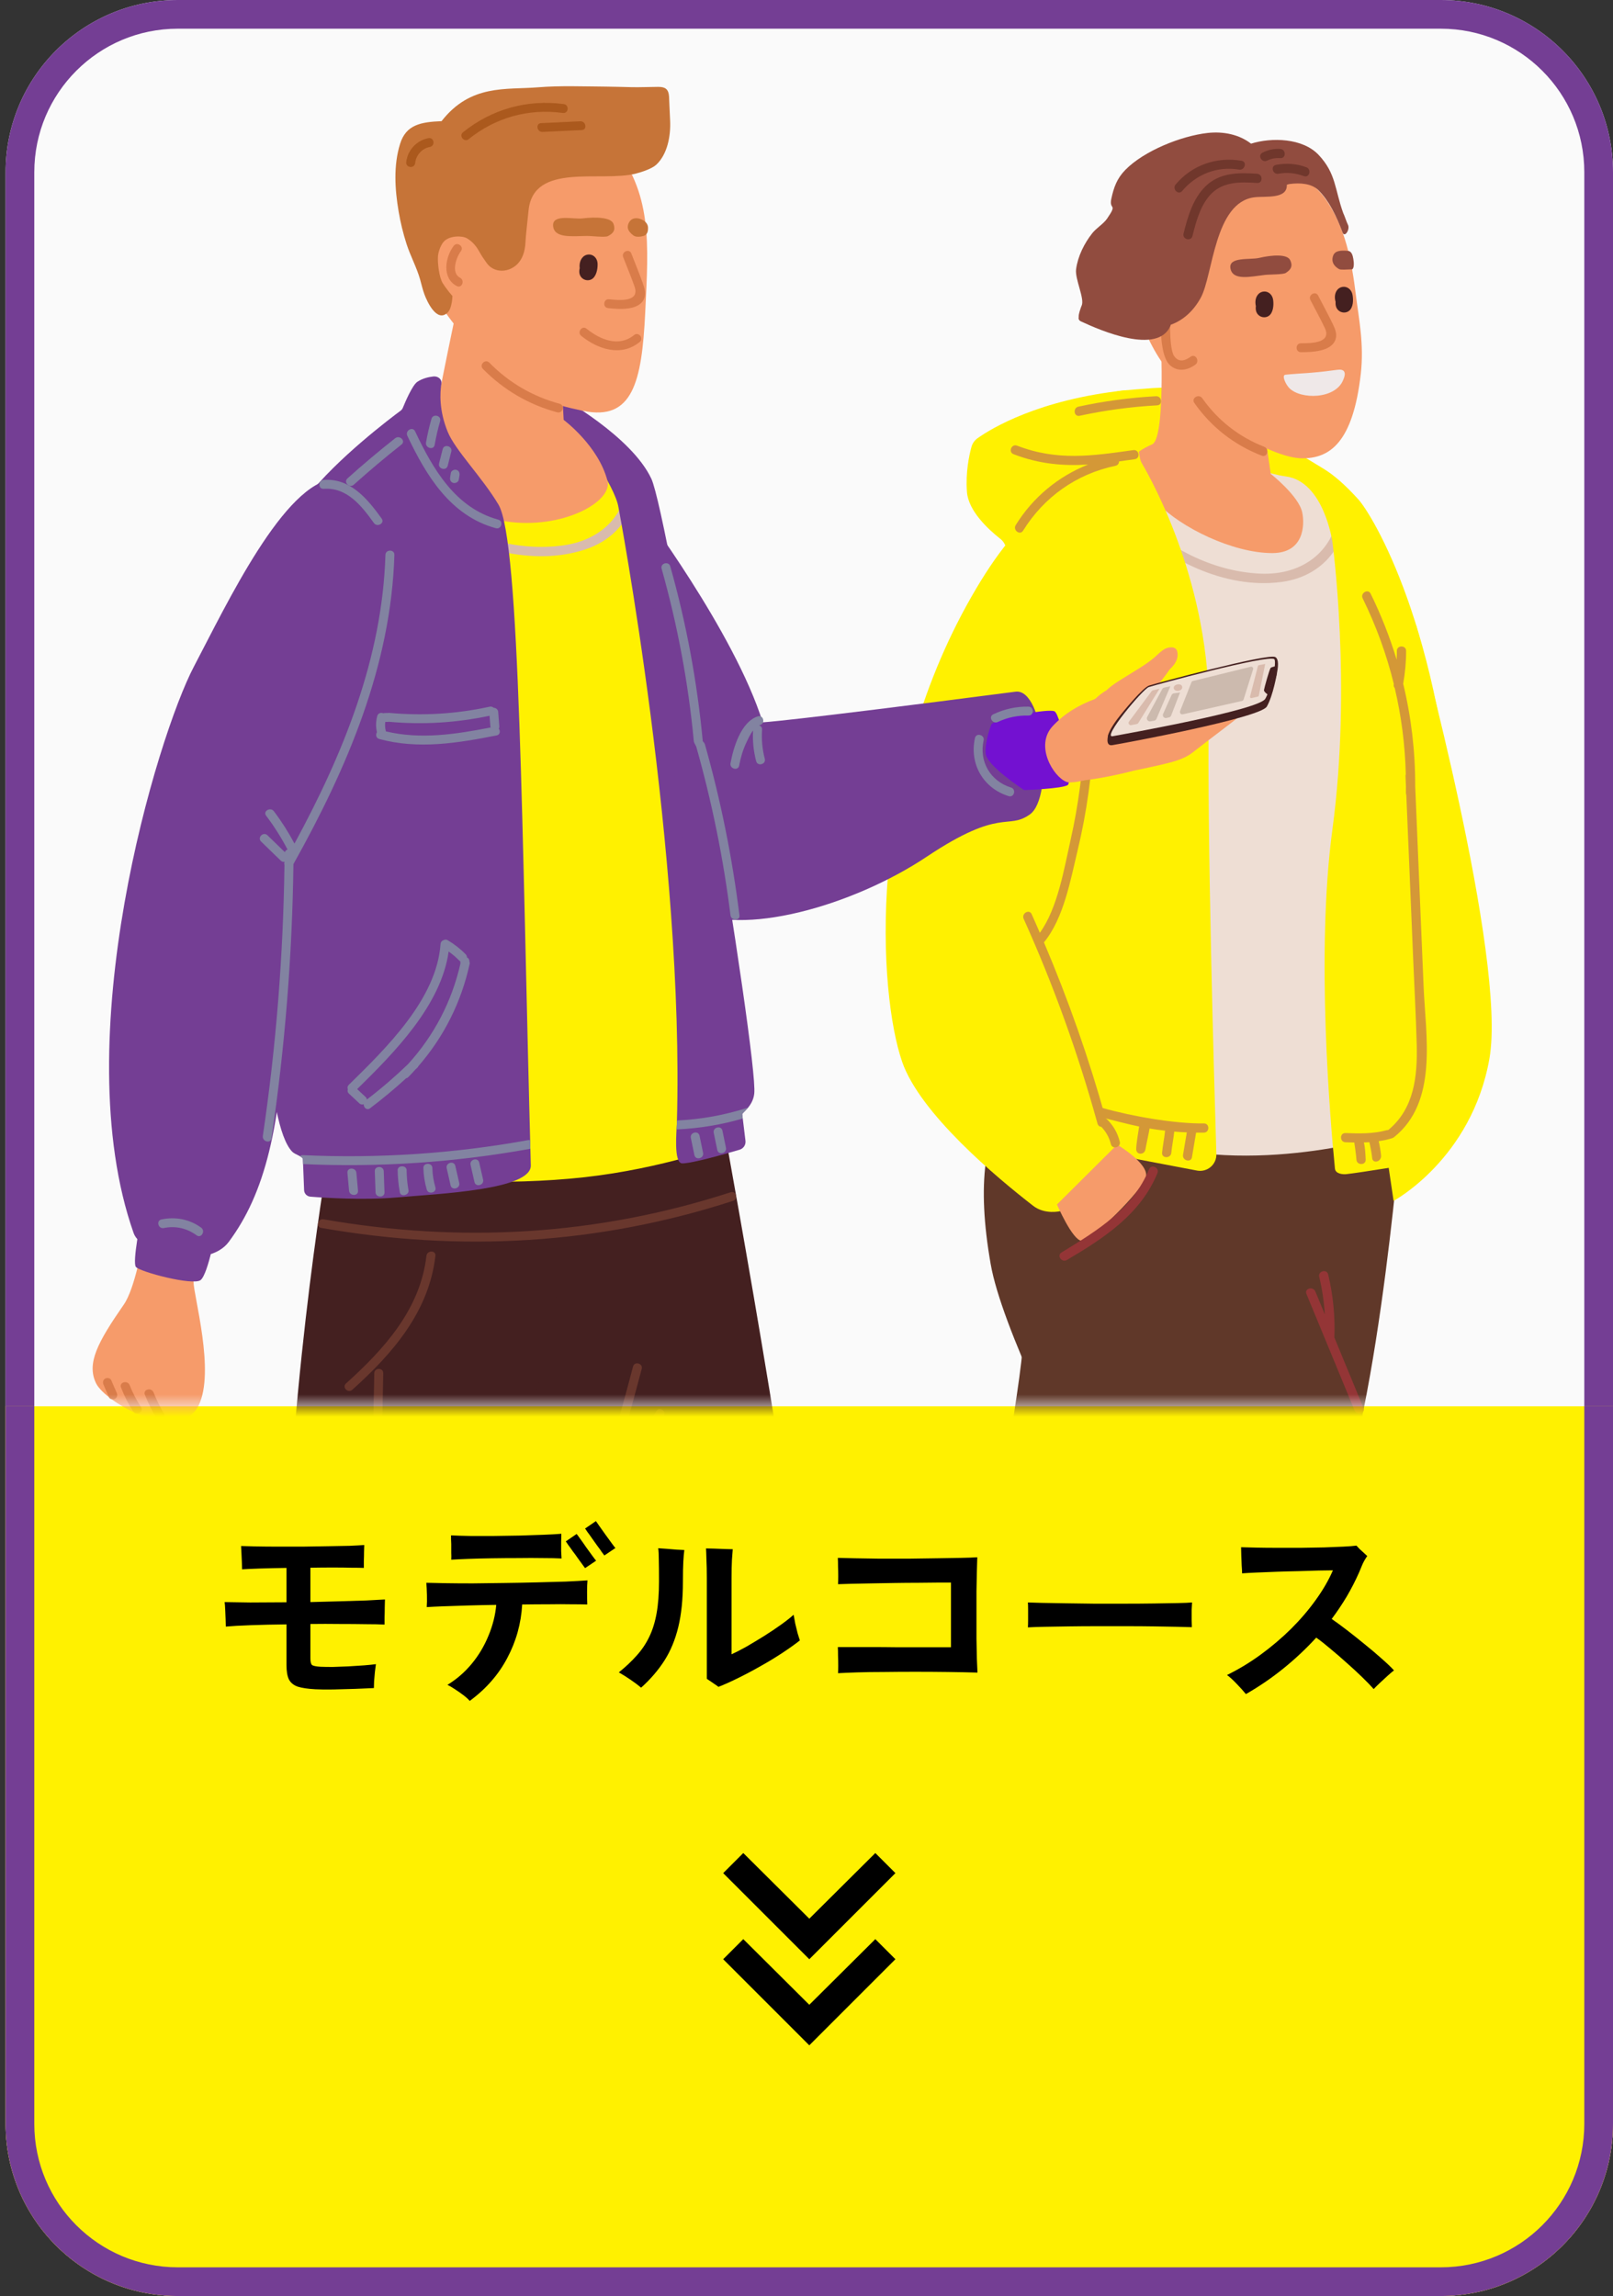 <svg width="144" height="205" viewBox="0 0 144 205" fill="none" xmlns="http://www.w3.org/2000/svg">
<rect x="0" y="0" width="144" height="205" fill="#333333" stroke="none"/>
<path d="M0.5 15.375C0.5 6.884 7.384 0 15.875 0H128.625C137.116 0 144 6.884 144 15.375V189.625C144 198.116 137.116 205 128.625 205H15.875C7.384 205 0.5 198.116 0.5 189.625V15.375Z" fill="#FAFAFA"/>
<path fill-rule="evenodd" clip-rule="evenodd" d="M128.625 2.562H15.875C8.799 2.562 3.062 8.299 3.062 15.375V189.625C3.062 196.701 8.799 202.438 15.875 202.438H128.625C135.701 202.438 141.438 196.701 141.438 189.625V15.375C141.438 8.299 135.701 2.562 128.625 2.562ZM15.875 0C7.384 0 0.5 6.884 0.5 15.375V189.625C0.5 198.116 7.384 205 15.875 205H128.625C137.116 205 144 198.116 144 189.625V15.375C144 6.884 137.116 0 128.625 0H15.875Z" fill="#743E94"/>
<path d="M0.5 125.562H144V189.625C144 198.116 137.116 205 128.625 205H15.875C7.384 205 0.5 198.116 0.5 189.625V125.562Z" fill="#FFF100"/>
<path fill-rule="evenodd" clip-rule="evenodd" d="M144 125.562H141.438V189.625C141.438 196.701 135.701 202.438 128.625 202.438H15.875C8.799 202.438 3.062 196.701 3.062 189.625V125.562H0.5V189.625C0.5 198.116 7.384 205 15.875 205H128.625C137.116 205 144 198.116 144 189.625V125.562Z" fill="#743E94"/>
<mask id="mask0_805_2387" style="mask-type:alpha" maskUnits="userSpaceOnUse" x="4" y="3" width="137" height="123">
<path d="M4.344 15.375C4.344 9.006 9.506 3.844 15.875 3.844H128.625C134.994 3.844 140.156 9.006 140.156 15.375V125.562H4.344V15.375Z" fill="#D9D9D9"/>
</mask>
<g mask="url(#mask0_805_2387)">
<path d="M125.04 101.153C125.04 101.153 122.7 130.347 118.016 137.559C109.097 151.292 94.134 191.746 90.883 196.231C89.216 198.532 79.813 197.129 79.768 193.683C79.636 183.532 91.122 127.142 91.34 119.649C91.559 112.157 91.743 99.182 91.743 99.182C91.743 99.182 116.312 103.072 125.04 101.153Z" fill="#603829"/>
<path d="M117.74 200.423C119.49 202.234 125.64 202.269 127.844 200.423C130.049 198.576 129.598 151.404 128.862 147.475C128.127 143.546 112.968 102.777 112.595 101.648C112.223 100.518 83.291 83.52 88.445 112.879C90.369 123.832 111.029 159.08 112.642 165.019C114.256 170.958 115.728 198.344 117.739 200.424L117.74 200.423Z" fill="#603829"/>
<path d="M99.184 40.518C99.184 40.518 95.969 92.244 96.061 93.157C96.153 94.071 97.007 99.537 98.725 100.467C108.238 105.617 121.99 101.899 122.77 101.646C123.549 101.392 124.68 95.534 124.425 94.712C124.171 93.89 120.457 48.569 120.457 48.569C120.457 48.569 120.422 45.442 119.503 44.612C118.584 43.783 114.708 41.24 113.33 40.519C111.951 39.797 101.02 39.049 99.183 40.519L99.184 40.518Z" fill="#EEDED4"/>
<path d="M119.49 45.515C119.234 48.972 116.487 51.419 112.443 51.215C108.184 51 104.152 48.855 101.168 45.913C100.79 45.54 100.205 46.121 100.584 46.494C104.072 49.932 109.301 52.614 114.348 51.968C117.462 51.57 119.409 49.575 120.075 47.032C119.903 46.534 119.704 46.032 119.491 45.515H119.49Z" fill="#D9BBAD"/>
<path d="M129.973 76.496C129.964 76.456 129.957 76.416 129.954 76.375C128.758 56.131 122.501 45.954 121.262 44.584C120.021 43.214 119.052 42.402 118.174 41.861C114.648 39.69 106.03 34.65 106.03 34.65C105.937 34.605 105.836 34.582 105.732 34.581C104.751 34.577 103.812 34.602 102.912 34.65C102.703 34.66 100.132 34.866 99.927 34.906C97.333 35.416 100.848 38.423 100.956 40.093C100.984 40.516 101.417 40.786 101.824 40.662C106.449 39.265 111.693 42.12 114.8 42.538C118.2 42.995 118.95 48.385 118.95 48.385C118.95 48.385 120.695 61.162 118.95 74.061C117.455 85.109 118.769 100.224 119.176 104.334C119.224 104.826 119.916 104.865 120.198 104.833C121.709 104.66 126.041 103.933 126.041 103.933C126.094 103.899 126.284 102.253 126.327 102.206C133.863 93.99 130.236 77.559 129.971 76.496H129.973Z" fill="#FFF100"/>
<path d="M103.641 30.345C103.641 30.345 104.043 39.149 102.858 39.674C99.275 41.259 101.282 42.746 103.336 44.919C105.39 47.092 110.068 49.387 113.588 49.382C116.427 49.378 116.488 46.857 116.256 45.751C115.948 44.274 113.448 42.311 113.448 42.311L112.847 38.243L103.64 30.344L103.641 30.345Z" fill="#F69B6A"/>
<path d="M94.636 108.141C94.636 108.141 93.285 108.475 92.235 107.661C88.984 105.143 82.133 99.423 80.536 94.796C78.424 88.674 77.261 69.888 86.699 53.324C96.137 36.76 100.012 49.749 100.012 49.749L97.623 80.725L100.012 101.677C100.012 101.677 100.332 103.846 94.636 108.141Z" fill="#FFF100"/>
<path d="M100.418 34.851C92.719 35.686 88.525 38.239 87.277 39.122C87.008 39.312 86.813 39.588 86.726 39.905C86.523 40.645 86.193 42.163 86.323 43.917C86.449 45.61 88.2 47.241 89.299 48.107C89.812 48.51 89.992 49.2 89.741 49.8L87.188 55.907C82.305 67.005 88.429 94.946 89.689 100.366C89.819 100.924 90.268 101.353 90.834 101.461L106.859 104.514C107.775 104.689 108.619 103.975 108.59 103.048C108.393 96.607 107.755 74.593 107.912 63.823C108.078 52.371 102.952 43.087 101.942 41.371C101.858 41.228 101.805 41.074 101.775 40.911C101.694 40.482 101.362 39.235 101.997 36.632C102.235 35.658 101.42 34.744 100.418 34.852V34.851Z" fill="#FFF100"/>
<path d="M123.619 101.858L124.412 107.221C124.412 107.221 131.385 103.475 132.968 94.521C134.551 85.567 126.405 55.744 126.405 55.744L122.77 96.257L123.619 101.858Z" fill="#FFF100"/>
<path d="M94.36 107.543C94.36 107.543 95.739 110.74 96.565 110.787C97.391 110.832 102.031 106.264 102.306 105.075C102.582 103.887 99.734 102.198 99.734 102.198L94.36 107.543Z" fill="#F69B6A"/>
<path d="M101.481 26.757C101.466 28.051 102.534 30.59 103.678 32.26C104.388 33.295 104.899 33.288 105.89 34.583C108.478 37.963 113.813 40.923 116.263 40.923C118.705 40.923 120.781 39.542 121.484 33.38C121.785 30.737 121.317 28.516 121.047 26.356C120.69 23.481 120.141 20.186 118.192 17.578C114.778 13.011 101.662 10.211 101.481 26.759V26.757Z" fill="#F69B6A"/>
<path d="M106.295 31.848C105.805 32.206 105.259 32.382 104.84 31.821C104.491 31.354 104.465 29.81 104.461 29.254C104.457 28.725 103.631 28.724 103.635 29.254C103.641 30.133 103.75 32.008 104.467 32.625C105.167 33.227 106.014 33.068 106.714 32.558C107.139 32.248 106.726 31.535 106.296 31.848H106.295Z" fill="#D97C4A"/>
<path d="M120.315 20.018C120.25 19.912 119.988 19.145 119.918 19.03C119.152 16.903 119.287 15.505 117.728 13.84C116.294 12.308 113.502 12.258 111.687 12.827C110.631 12.007 109.22 11.714 107.799 11.873C105.454 12.137 102.12 13.47 100.462 15.171C99.714 15.937 99.436 16.718 99.216 17.735C98.983 18.817 99.832 18.078 98.826 19.533C98.506 19.995 97.874 20.363 97.51 20.825C96.798 21.726 96.222 22.882 96.068 24.03C95.949 24.926 96.865 26.688 96.557 27.305C96.525 27.37 96.263 28.07 96.299 28.307C96.264 28.452 96.312 28.607 96.492 28.691C98.24 29.507 103.347 31.729 104.493 29.093C104.508 29.06 104.508 29.029 104.515 28.997C105.667 28.588 106.586 27.711 107.204 26.57C108.3 24.55 108.406 18.043 111.997 17.614C112.984 17.496 114.937 17.802 114.881 16.496C114.966 16.463 115.055 16.438 115.144 16.427C116.085 16.306 117.109 16.381 117.721 17C118.628 17.917 119.287 19.227 119.866 20.772C120.045 21.25 120.58 20.456 120.313 20.018H120.315Z" fill="#914C3F"/>
<path d="M112.397 23.029C111.579 23.218 109.641 22.897 109.85 23.98C110.063 25.081 111.627 24.699 112.92 24.547C113.371 24.494 114.554 24.525 114.801 24.362C115.392 23.977 115.363 23.617 115.179 23.227C114.918 22.673 113.581 22.754 112.397 23.029Z" fill="#914C3F"/>
<path d="M120.709 24.047C120.887 23.966 120.887 23.492 120.818 23.121C120.765 22.824 120.691 22.482 120.389 22.404C119.642 22.33 119.187 22.396 119.022 22.811C118.863 23.212 118.938 23.682 119.551 24.029C119.705 24.115 120.249 24.055 120.709 24.047Z" fill="#914C3F"/>
<path d="M120.744 26.319C120.689 26.035 120.526 25.783 120.25 25.663C119.941 25.529 119.564 25.638 119.367 25.904C119.144 26.207 119.13 26.597 119.235 26.951C119.213 27.244 119.272 27.532 119.512 27.732C119.765 27.945 120.154 27.967 120.423 27.765C120.823 27.466 120.831 26.764 120.744 26.317V26.319Z" fill="#442020"/>
<path d="M113.66 26.785C113.622 26.499 113.472 26.238 113.204 26.103C112.902 25.951 112.521 26.039 112.309 26.295C112.069 26.584 112.033 26.973 112.117 27.333C112.079 27.624 112.123 27.915 112.35 28.128C112.592 28.354 112.977 28.398 113.259 28.212C113.675 27.935 113.723 27.234 113.66 26.785Z" fill="#442020"/>
<path d="M118.967 28.896C118.557 28.051 118.105 27.223 117.675 26.387C117.441 25.933 116.753 26.334 116.987 26.788C117.416 27.622 117.879 28.448 118.278 29.297C118.912 30.644 117.019 30.648 116.139 30.651C115.626 30.651 115.625 31.446 116.139 31.445C117.098 31.442 118.88 31.409 119.236 30.282C119.389 29.797 119.177 29.329 118.967 28.896Z" fill="#D97C4A"/>
<path d="M114.752 33.458C115.388 33.386 116.383 33.334 117.064 33.279C117.853 33.215 118.603 33.127 119.401 33.017C120.412 32.879 119.953 33.819 119.933 33.874C119.282 35.66 116.111 35.702 115.091 34.64C114.773 34.31 114.398 33.498 114.753 33.458H114.752Z" fill="#EFE8E8"/>
<path d="M112.861 39.889C110.613 39.016 108.715 37.525 107.334 35.558C107.032 35.128 106.315 35.538 106.621 35.974C108.135 38.132 110.177 39.726 112.641 40.684C113.137 40.877 113.352 40.081 112.861 39.891V39.889Z" fill="#D97C4A"/>
<path d="M121.724 125.714L119.126 119.423C119.201 117.519 119.014 115.647 118.57 113.786C118.446 113.272 117.649 113.489 117.773 114.004C118.039 115.118 118.204 116.236 118.275 117.362L117.427 115.307C117.228 114.825 116.428 115.036 116.63 115.526C117.185 116.869 120.156 124.059 120.928 125.931C121.128 126.413 121.928 126.203 121.725 125.712L121.724 125.714Z" fill="#943536"/>
<path d="M102.579 104.395C101.149 107.902 98.095 109.79 94.765 111.83C94.318 112.104 94.793 112.766 95.251 112.496C98.563 110.542 101.836 108.403 103.331 104.737C103.53 104.247 102.779 103.903 102.579 104.395Z" fill="#943536"/>
<path d="M99.965 101.932C99.771 101.127 99.345 100.406 98.73 99.848C98.719 99.839 98.707 99.836 98.697 99.828C97.206 94.479 95.369 89.247 93.198 84.139C94.972 81.985 95.577 78.534 96.205 75.925C97.025 72.521 97.488 69.058 97.662 65.564C97.689 65.035 96.862 65.036 96.836 65.564C96.678 68.728 96.282 71.865 95.584 74.957C95.013 77.487 94.428 81.093 92.831 83.284C92.59 82.728 92.35 82.173 92.101 81.621C91.884 81.139 91.172 81.557 91.387 82.037C94.054 87.962 96.251 94.065 97.98 100.324C98.031 100.51 98.171 100.597 98.32 100.61C98.737 101.044 99.027 101.556 99.171 102.15C99.295 102.664 100.092 102.447 99.968 101.932H99.965Z" fill="#D49837"/>
<path d="M127.092 88.1C126.841 82.135 126.592 76.171 126.342 70.205C126.351 67.094 125.988 64.03 125.269 61.047C125.44 60.078 125.533 59.103 125.53 58.117C125.529 57.588 124.701 57.587 124.704 58.117C124.704 58.38 124.698 58.641 124.686 58.901C124.077 56.892 123.305 54.924 122.366 53.011C122.133 52.535 121.419 52.952 121.653 53.426C122.862 55.891 123.789 58.446 124.432 61.067C124.43 61.075 124.429 61.081 124.428 61.09C124.401 61.231 124.443 61.347 124.516 61.434C125.106 63.946 125.436 66.516 125.503 69.123C125.486 69.171 125.474 69.224 125.477 69.285C125.49 69.593 125.502 69.9 125.515 70.207C125.515 70.403 125.517 70.598 125.514 70.794C125.514 70.86 125.526 70.919 125.548 70.969C125.752 75.862 125.957 80.754 126.162 85.644C126.268 88.178 126.409 90.713 126.476 93.249C126.551 96.085 126.259 98.983 123.932 100.897C123.891 100.897 123.851 100.893 123.804 100.907C122.594 101.242 121.361 101.213 120.118 101.166C119.586 101.146 119.586 101.968 120.118 101.988C120.38 101.998 120.643 102.006 120.905 102.01C120.909 102.035 121.078 103.171 121.094 103.534C121.118 104.061 121.945 104.064 121.92 103.534C121.903 103.148 121.871 102.373 121.756 102.006C121.92 102.002 122.085 101.992 122.25 101.982C122.333 102.29 122.471 103.08 122.5 103.397C122.551 103.93 123.332 103.743 123.297 103.178C123.28 102.904 123.153 102.156 123.082 101.891C123.396 101.845 123.71 101.785 124.023 101.698C124.069 101.685 124.341 101.622 124.437 101.546C128.403 98.387 127.277 92.507 127.092 88.097V88.1Z" fill="#D49837"/>
<path d="M101.181 40.188C97.488 40.705 94.402 41.178 90.798 39.791C90.301 39.601 89.987 40.361 90.483 40.552C92.804 41.446 94.934 41.61 97.136 41.478C94.472 42.538 92.219 44.395 90.677 46.884C90.4 47.332 91.056 47.833 91.336 47.381C93.194 44.381 96.106 42.313 99.578 41.591C99.799 41.546 99.898 41.371 99.906 41.194C100.364 41.134 100.828 41.069 101.301 41.002C101.828 40.929 101.707 40.115 101.179 40.188H101.181Z" fill="#D49837"/>
<path d="M103.199 35.376C100.865 35.504 98.562 35.814 96.279 36.307C95.763 36.419 95.863 37.236 96.385 37.122C98.669 36.629 100.972 36.319 103.305 36.191C103.837 36.162 103.728 35.346 103.199 35.376Z" fill="#D49837"/>
<path d="M107.474 100.305C104.893 100.346 100.917 99.641 98.437 98.926C97.926 98.778 97.707 99.572 98.218 99.719C98.945 99.929 100.962 100.437 101.696 100.582C101.664 100.832 101.428 102.154 101.435 102.614C101.443 103.143 102.181 103.137 102.261 102.614C102.315 102.262 102.638 100.847 102.618 100.759C103.084 100.838 103.553 100.9 104.021 100.955C104.016 100.976 104.005 100.992 104.004 101.016C103.968 101.473 103.778 102.467 103.743 102.924C103.701 103.452 104.528 103.449 104.569 102.924C104.604 102.474 104.794 101.487 104.829 101.036C105.201 101.067 105.575 101.09 105.952 101.104C105.84 101.772 105.728 102.438 105.615 103.105C105.528 103.624 106.325 103.846 106.412 103.324C106.536 102.591 106.657 101.858 106.781 101.126C107.011 101.128 107.241 101.131 107.473 101.127C108.005 101.119 108.006 100.296 107.473 100.305H107.474Z" fill="#D49837"/>
<path d="M112.228 15.515C110.573 15.396 108.874 15.404 107.618 16.639C106.485 17.75 106.036 19.365 105.66 20.854C105.53 21.367 106.327 21.587 106.457 21.073C106.767 19.845 107.102 18.543 107.919 17.541C109.01 16.203 110.645 16.225 112.228 16.338C112.759 16.375 112.757 15.553 112.228 15.516V15.515Z" fill="#70372C"/>
<path d="M110.834 14.353C108.608 13.979 106.409 14.738 104.954 16.471C104.615 16.875 105.198 17.46 105.538 17.052C106.794 15.555 108.665 14.817 110.613 15.145C111.134 15.232 111.358 14.44 110.833 14.352L110.834 14.353Z" fill="#70372C"/>
<path d="M116.62 14.932C115.745 14.606 114.834 14.547 113.918 14.72C113.395 14.819 113.616 15.611 114.137 15.513C114.911 15.368 115.667 15.452 116.401 15.725C116.899 15.911 117.115 15.116 116.62 14.932Z" fill="#70372C"/>
<path d="M114.295 13.297C113.74 13.259 113.205 13.382 112.71 13.629C112.234 13.868 112.652 14.578 113.127 14.339C113.497 14.154 113.886 14.092 114.297 14.12C114.827 14.157 114.826 13.334 114.297 13.297H114.295Z" fill="#70372C"/>
<path d="M29.179 103.996C29.179 103.996 25.396 126.142 25.396 147.708C25.396 170.48 15.43 194.303 15.43 199.01C15.43 201.346 22.954 201.468 24.168 199.852C30.692 191.175 46.276 160.63 52.141 138.338C58.004 116.046 63.292 101.479 63.292 101.479L29.177 103.993L29.179 103.996Z" fill="#442020"/>
<path d="M45.967 134.337C45.967 134.337 53.565 152.581 56.097 162.726C58.63 172.873 58.398 198.138 60.555 200.977C61.775 202.583 68.983 202.368 69.19 200.119C69.621 195.44 72.418 163.46 72.552 154.028C72.686 144.595 64.751 101.373 64.751 101.373L52.233 102.298L45.969 134.337H45.967Z" fill="#442020"/>
<path d="M52.232 105.102C59.063 104.337 64.893 102.274 65.361 101.942C65.827 101.61 65.493 100.351 65.027 98.031C64.561 95.711 58.563 45.26 56.697 42.745C54.831 40.229 51.344 38.3 50.078 37.637C48.812 36.973 41.331 32.809 37.994 35.055C34.656 37.301 35.639 43.146 35.906 46.924C36.172 50.702 32.974 101.014 32.974 102.207C32.974 103.401 32.209 104.881 34.89 105.102C37.572 105.323 44.933 105.919 52.233 105.102H52.232Z" fill="#FFF100"/>
<path d="M55.919 43.62C55.553 46.205 53.522 48.235 50.299 48.692C46.215 49.27 41.988 47.975 38.608 45.732C38.18 45.447 37.732 46.106 38.161 46.391C42.112 49.014 47.575 50.6 52.246 49.058C54.47 48.324 55.86 46.819 56.453 45.004C56.332 44.538 56.172 44.068 55.918 43.621L55.919 43.62Z" fill="#D9BBAD"/>
<path d="M60.427 100.271C60.409 100.926 60.111 103.873 60.911 103.873C61.804 103.873 64.748 103.031 66.025 102.653C66.373 102.55 66.594 102.214 66.551 101.856C66.49 101.35 66.393 100.545 66.265 99.493C66.246 99.337 67.212 98.79 67.336 97.641C67.699 94.307 59.657 45.972 58.149 42.745C56.372 38.944 50.054 35.463 50.054 35.463C50.054 35.463 48.113 36.467 50.076 37.637C51.72 38.616 54.922 43.48 55.208 45.267C55.208 45.267 61.123 76.419 60.427 100.269V100.271Z" fill="#743E94"/>
<path d="M40.561 28.583C40.561 28.583 39.568 33.299 39.169 35.508C38.769 37.717 40.147 45.805 45.167 46.555C50.187 47.306 54.708 44.803 54.234 42.941C53.431 39.794 50.321 37.489 50.321 37.489L50.143 34.14L40.561 28.581V28.583Z" fill="#F69B6A"/>
<path d="M38.689 33.613C39.088 33.568 39.468 33.854 39.407 34.249C39.275 35.077 39.188 36.64 39.969 38.556C40.639 40.201 43.043 42.607 44.5 45.052C46.438 48.303 46.589 74.555 47.388 104.047C47.447 106.241 39.216 106.58 35.437 106.913C32.446 107.176 29.009 106.95 27.708 106.845C27.401 106.819 27.163 106.573 27.149 106.266C27.127 105.722 27.088 104.774 27.04 103.502C27.03 103.249 26.33 103.09 26.077 102.821C21.397 97.849 24.305 48.357 27.439 44.338C30.098 40.928 34.902 37.306 35.767 36.667C35.857 36.6 35.924 36.512 35.965 36.408C36.168 35.91 36.811 34.391 37.258 34.091C37.712 33.788 38.249 33.661 38.689 33.612V33.613Z" fill="#743E94"/>
<path d="M11.93 110.096C12.634 112.096 18.58 113.357 20.416 110.891C23.625 106.58 25.126 100.684 25.525 89.812C25.925 78.941 29.39 65.154 32.056 61.442C34.721 57.73 34.423 42.484 29.907 42.749C25.392 43.014 20.238 53.951 17.31 59.517C14.059 65.7 5.829 92.781 11.93 110.096Z" fill="#743E94"/>
<path d="M57.162 45.268C57.162 45.268 65.558 56.404 68.091 64.491C68.091 64.491 69.825 64.461 90.66 61.757C93.276 61.418 94.092 71.182 91.949 72.71C89.928 74.151 89.416 72.031 82.752 76.48C76.089 80.93 66.031 83.714 61.729 81.195L57.162 45.268Z" fill="#743E94"/>
<path d="M38.296 24.465C38.407 26.562 40.328 28.773 43.096 31.987C45.865 35.199 49.526 36.158 52.053 36.684C56.469 37.605 57.3 34.136 57.6 27.926C57.901 21.716 58.268 17.172 54.609 12.826C50.949 8.482 37.421 7.902 38.296 24.465Z" fill="#F69B6A"/>
<path d="M12.725 111.047C12.725 111.047 12.06 115.026 11.054 116.477C8.714 119.852 7.715 121.725 8.576 123.507C9.413 125.239 16.002 128.974 17.729 125.488C19.226 122.473 17.275 115.69 17.275 114.423C17.275 113.156 18.766 110.078 18.766 110.078C18.766 110.078 12.816 108.058 12.725 111.045V111.047Z" fill="#F69B6A"/>
<path d="M59.733 8.656C59.711 8.326 59.637 7.989 59.325 7.85C59.132 7.763 58.914 7.757 58.702 7.758C57.952 7.761 57.205 7.798 56.455 7.785C55.675 7.77 54.895 7.74 54.115 7.734C52.092 7.721 50.029 7.633 48.014 7.797C45.157 8.029 42.014 7.494 39.419 10.818C37.571 10.893 36.259 11.129 35.723 12.827C35.114 14.761 35.252 16.916 35.588 18.888C35.754 19.863 35.987 20.829 36.29 21.772C36.638 22.857 37.195 23.858 37.505 24.952C37.629 25.393 37.728 25.842 37.886 26.273C38.141 26.965 39.01 28.826 39.956 27.914C40.38 27.504 40.388 26.422 40.388 26.422C40.388 26.422 39.909 25.898 39.522 25.28C39.204 24.774 39.056 23.482 39.098 22.886C39.13 22.453 39.365 21.826 39.654 21.536C40.16 21.032 41.266 21.021 41.697 21.283C42.234 21.61 42.535 22.005 42.834 22.546C43.015 22.874 43.233 23.178 43.449 23.483C43.916 24.146 44.768 24.334 45.521 24.024C46.637 23.563 46.88 22.396 46.913 21.608C46.934 21.085 47.054 20.098 47.186 18.791C47.62 14.451 53.638 16.306 56.777 15.496C57.293 15.363 58.205 15.064 58.592 14.703C59.599 13.764 59.885 12.103 59.826 10.789C59.799 10.211 59.774 9.631 59.747 9.053C59.742 8.933 59.74 8.797 59.731 8.661L59.733 8.656Z" fill="#C67438"/>
<path d="M52.02 19.498C51.184 19.601 49.288 19.075 49.38 20.176C49.474 21.297 51.075 21.081 52.379 21.066C52.835 21.061 54.011 21.216 54.274 21.081C54.904 20.76 54.913 20.399 54.771 19.99C54.569 19.41 53.228 19.35 52.02 19.498Z" fill="#C67438"/>
<path d="M57.187 19.558C57.633 19.722 57.849 20.018 57.853 20.336C57.855 20.556 57.843 20.94 57.467 21.06C57.247 21.13 56.803 21.203 56.562 21.032C55.987 20.621 55.951 20.226 56.161 19.849C56.377 19.465 56.797 19.414 57.187 19.557V19.558Z" fill="#C67438"/>
<path d="M53.35 23.563C53.342 23.274 53.221 22.998 52.968 22.835C52.684 22.653 52.294 22.7 52.056 22.933C51.785 23.195 51.709 23.58 51.753 23.947C51.684 24.233 51.697 24.527 51.901 24.765C52.116 25.016 52.497 25.1 52.797 24.945C53.242 24.713 53.363 24.02 53.35 23.564V23.563Z" fill="#442020"/>
<path d="M57.38 25.27C57.062 24.384 56.701 23.511 56.363 22.633C56.178 22.155 55.449 22.483 55.633 22.959C55.971 23.836 56.344 24.707 56.651 25.596C57.138 27.004 55.252 26.81 54.375 26.719C53.863 26.666 53.778 27.457 54.291 27.511C55.247 27.609 57.024 27.764 57.5 26.679C57.705 26.213 57.543 25.724 57.379 25.271L57.38 25.27Z" fill="#D97C4A"/>
<path d="M56.607 29.916C55.237 31.03 53.576 30.324 52.364 29.348C51.962 29.026 51.491 29.668 51.89 29.989C53.392 31.198 55.459 31.877 57.109 30.534C57.509 30.21 57.006 29.591 56.607 29.915V29.916Z" fill="#D97C4A"/>
<path d="M49.961 36.05C47.542 35.395 45.434 34.162 43.681 32.378C43.321 32.012 42.751 32.57 43.112 32.937C44.955 34.812 47.2 36.126 49.743 36.815C50.24 36.949 50.458 36.185 49.961 36.049V36.05Z" fill="#D97C4A"/>
<path d="M34.409 49.546C34.131 58.755 30.635 67.313 26.29 75.319C25.753 74.309 25.142 73.346 24.449 72.43C24.144 72.027 23.449 72.422 23.758 72.831C24.482 73.785 25.115 74.792 25.67 75.852C25.561 75.888 25.469 75.966 25.431 76.087C24.913 75.584 24.396 75.082 23.877 74.578C23.509 74.22 22.942 74.782 23.312 75.14C23.896 75.708 24.48 76.275 25.066 76.843C25.17 76.944 25.289 76.967 25.4 76.945C25.4 76.953 25.4 76.96 25.4 76.968C25.367 77.061 25.364 77.15 25.396 77.229C25.285 85.329 24.649 93.405 23.465 101.423C23.391 101.924 24.161 102.14 24.236 101.635C25.435 93.52 26.089 85.349 26.197 77.15C30.97 68.613 34.91 59.445 35.209 49.545C35.225 49.033 34.425 49.033 34.409 49.545V49.546Z" fill="#8283A1"/>
<path d="M41.902 85.838V85.819C41.902 85.646 41.806 85.535 41.686 85.48C41.689 85.389 41.66 85.296 41.579 85.212C41.102 84.721 40.562 84.298 39.973 83.949C39.842 83.871 39.717 83.882 39.614 83.935C39.467 83.982 39.342 84.101 39.329 84.295C38.98 89.204 34.477 93.582 31.141 96.856C31.012 96.982 31.003 97.131 31.054 97.259C31.009 97.382 31.024 97.523 31.15 97.642C31.459 97.931 31.768 98.22 32.077 98.51C32.2 98.626 32.342 98.637 32.467 98.594C32.463 98.887 32.747 99.172 33.037 98.953C34.153 98.109 35.226 97.218 36.256 96.275C36.323 96.26 36.389 96.232 36.449 96.171C36.669 95.947 36.88 95.718 37.089 95.487C37.147 95.431 37.206 95.379 37.263 95.323C37.306 95.281 37.336 95.236 37.354 95.189C39.629 92.567 41.18 89.487 41.926 86.066C41.944 85.979 41.931 85.906 41.904 85.839L41.902 85.838ZM36.423 95.017C35.26 96.136 34.038 97.19 32.753 98.171C32.744 98.093 32.715 98.016 32.641 97.948C32.389 97.712 32.137 97.476 31.886 97.241C35.217 93.969 39.382 89.757 40.053 84.956C40.396 85.2 40.716 85.47 41.012 85.775C41.04 85.805 41.071 85.818 41.101 85.835V86.018C41.101 86.024 41.103 86.028 41.105 86.035C40.332 89.431 38.758 92.45 36.423 95.016V95.017Z" fill="#8283A1"/>
<path d="M36.3 104.477C36.295 104.023 35.495 104.023 35.501 104.477C35.509 105.142 35.577 105.799 35.696 106.456C35.778 106.903 36.548 106.713 36.468 106.268C36.359 105.675 36.307 105.078 36.3 104.477Z" fill="#8283A1"/>
<path d="M38.872 106.015C38.703 105.445 38.611 104.872 38.598 104.279C38.587 103.793 37.787 103.792 37.798 104.279C37.813 104.936 37.913 105.584 38.101 106.216C38.24 106.684 39.011 106.485 38.872 106.015Z" fill="#8283A1"/>
<path d="M40.996 105.618L40.649 104.097C40.535 103.597 39.764 103.809 39.878 104.308C39.993 104.816 40.108 105.322 40.224 105.83C40.338 106.33 41.11 106.118 40.996 105.618Z" fill="#8283A1"/>
<path d="M43.129 105.323L42.782 103.802C42.668 103.302 41.897 103.514 42.011 104.014C42.126 104.521 42.241 105.027 42.357 105.535C42.471 106.035 43.243 105.823 43.129 105.323Z" fill="#8283A1"/>
<path d="M62.767 102.934L62.451 101.406C62.348 100.905 61.572 101.1 61.675 101.601C61.781 102.11 61.886 102.621 61.992 103.129C62.095 103.63 62.87 103.435 62.767 102.934Z" fill="#8283A1"/>
<path d="M64.81 102.478L64.494 100.95C64.391 100.449 63.615 100.644 63.718 101.145C63.824 101.654 63.929 102.165 64.034 102.673C64.138 103.174 64.913 102.979 64.81 102.478Z" fill="#8283A1"/>
<path d="M34.259 104.571C34.242 104.07 33.442 104.069 33.46 104.571C33.483 105.2 33.504 105.827 33.527 106.456C33.544 106.957 34.344 106.958 34.326 106.456C34.304 105.827 34.282 105.2 34.259 104.571Z" fill="#8283A1"/>
<path d="M31.816 104.719C31.771 104.212 30.97 104.208 31.017 104.719C31.065 105.249 31.113 105.779 31.161 106.308C31.207 106.814 32.008 106.818 31.961 106.308C31.913 105.778 31.864 105.248 31.816 104.719Z" fill="#8283A1"/>
<path d="M62.925 66.442C62.892 66.324 62.741 66.188 62.739 66.179C62.242 60.891 61.278 55.682 59.838 50.566C59.7 50.075 58.927 50.284 59.066 50.778C60.488 55.825 61.449 60.961 61.94 66.179C61.954 66.33 62.138 66.595 62.154 66.653C63.552 71.6 64.578 76.627 65.215 81.727C65.277 82.227 66.077 82.234 66.014 81.727C65.37 76.555 64.344 71.459 62.925 66.442Z" fill="#8283A1"/>
<path d="M68.276 67.75C68.051 66.889 67.974 66.026 68.033 65.139C68.046 64.932 67.923 64.814 67.769 64.773C67.801 64.759 67.832 64.739 67.865 64.728C68.353 64.571 68.144 63.802 67.652 63.961C66.136 64.451 65.473 66.767 65.216 68.143C65.122 68.644 65.894 68.858 65.987 68.355C66.119 67.654 66.313 66.977 66.618 66.33C66.774 65.999 66.966 65.564 67.23 65.222C67.177 66.148 67.269 67.061 67.505 67.96C67.635 68.455 68.406 68.245 68.276 67.749V67.75Z" fill="#8283A1"/>
<path d="M90.259 70.316C88.412 69.743 87.393 67.992 87.812 66.107C87.923 65.609 87.152 65.395 87.04 65.895C86.527 68.203 87.773 70.378 90.046 71.083C90.539 71.236 90.749 70.467 90.259 70.316Z" fill="#8283A1"/>
<path d="M44.478 46.394C40.64 45.346 38.642 41.86 37.056 38.508C36.838 38.046 36.148 38.448 36.365 38.909C38.047 42.467 40.216 46.054 44.265 47.161C44.762 47.297 44.973 46.53 44.478 46.394Z" fill="#8283A1"/>
<path d="M39.518 40.108C39.412 40.529 39.305 40.95 39.199 41.371C39.073 41.868 39.844 42.08 39.97 41.583C40.076 41.162 40.183 40.741 40.289 40.32C40.415 39.823 39.644 39.611 39.518 40.108Z" fill="#8283A1"/>
<path d="M40.742 41.952C40.55 41.9 40.285 42.017 40.25 42.23C40.228 42.362 40.206 42.495 40.184 42.629C40.149 42.84 40.24 43.056 40.463 43.117C40.655 43.169 40.92 43.052 40.955 42.839C40.978 42.707 40.999 42.574 41.022 42.441C41.057 42.229 40.966 42.013 40.742 41.952Z" fill="#8283A1"/>
<path d="M35.28 39.128C33.821 40.277 32.401 41.474 31.02 42.714C30.637 43.058 31.205 43.619 31.586 43.276C32.967 42.036 34.386 40.84 35.845 39.69C36.248 39.371 35.679 38.812 35.28 39.128Z" fill="#8283A1"/>
<path d="M34.073 46.299C32.818 44.556 31.283 42.678 28.9 42.85C28.39 42.887 28.386 43.682 28.9 43.645C30.986 43.495 32.292 45.184 33.382 46.7C33.679 47.113 34.373 46.716 34.073 46.299Z" fill="#8283A1"/>
<path d="M38.521 37.392C38.32 38.088 38.157 38.793 38.033 39.509C37.948 40.01 38.718 40.224 38.805 39.72C38.928 39.005 39.09 38.3 39.293 37.603C39.434 37.111 38.663 36.9 38.521 37.392Z" fill="#8283A1"/>
<path d="M60.434 100.045C60.431 100.12 60.43 100.196 60.429 100.27C60.425 100.393 60.411 100.596 60.398 100.842C62.414 100.751 64.379 100.43 66.311 99.867C66.297 99.746 66.282 99.62 66.266 99.491C66.257 99.41 66.516 99.218 66.786 98.892C64.714 99.56 62.605 99.943 60.434 100.044V100.045Z" fill="#8283A1"/>
<path d="M47.35 102.565C47.343 102.312 47.336 102.061 47.33 101.809C47.272 101.791 47.208 101.785 47.138 101.798C40.5 103.002 33.784 103.446 27.044 103.138C26.926 103.133 26.838 103.174 26.775 103.236C26.925 103.32 27.039 103.405 27.041 103.505C27.047 103.653 27.052 103.795 27.058 103.935C33.864 104.245 40.647 103.783 47.35 102.567V102.565Z" fill="#8283A1"/>
<path d="M88.511 64.65C88.511 64.65 87.922 66.132 87.984 67.241C88.045 68.349 91.426 70.542 91.426 70.542C91.426 70.542 94.899 70.424 95.334 70.082C95.768 69.74 94.74 63.74 94.122 63.501C93.505 63.263 89.256 64.065 88.511 64.651V64.65Z" fill="#7311D1"/>
<path d="M108.057 60.073C107.18 60.43 105.633 60.798 103.889 61.367C103.67 61.375 103.443 61.39 103.216 61.403C103.388 61.184 103.551 60.959 103.711 60.733C103.962 60.414 104.204 60.089 104.43 59.76C104.919 59.309 105.252 58.769 105.09 58.142C105.037 57.936 104.842 57.809 104.639 57.799C103.908 57.767 103.533 58.308 103.017 58.738C102.304 59.334 101.478 59.803 100.693 60.296C100.112 60.661 99.348 61.09 98.776 61.636C98.416 61.848 98.077 62.112 97.768 62.405C96.356 62.923 95.034 63.688 93.968 64.843C92.373 66.571 94.011 69.335 95.205 69.812C95.603 69.971 96.912 69.656 96.912 69.656C96.912 69.656 98.733 69.46 101.25 68.802C101.25 68.802 102.817 68.477 103.453 68.327C104.58 68.062 105.653 67.83 106.482 67.178C109.99 64.422 113.463 62.122 113.314 60.909C113.167 59.695 110.512 59.074 108.056 60.072L108.057 60.073Z" fill="#F69B6A"/>
<path d="M12.597 108.775C12.597 108.775 11.797 112.683 12.131 113.117C12.464 113.552 17.243 114.82 17.91 114.29C18.577 113.759 19.377 109.649 19.276 109.152C19.176 108.655 13.197 107.848 12.598 108.775H12.597Z" fill="#743E94"/>
<path d="M56.516 122.008C53.961 131.743 50.885 141.327 47.296 150.734C47.114 151.214 47.886 151.421 48.067 150.946C51.656 141.541 54.732 131.955 57.288 122.22C57.418 121.725 56.646 121.513 56.516 122.008Z" fill="#69372D"/>
<path d="M58.584 126.005C57.721 127.543 56.753 129.013 55.671 130.406C55.36 130.805 55.921 131.373 56.236 130.968C57.361 129.52 58.377 128.005 59.274 126.406C59.526 125.958 58.835 125.557 58.584 126.005Z" fill="#69372D"/>
<path d="M38.071 112.124C37.525 116.883 34.317 120.436 30.888 123.523C30.506 123.867 31.073 124.429 31.453 124.085C35.067 120.832 38.299 117.114 38.871 112.124C38.93 111.617 38.129 111.621 38.071 112.124Z" fill="#69372D"/>
<path d="M33.414 122.609C33.185 134.797 32.957 147.08 30.523 159.07C28.133 170.845 20.643 188.664 15.86 199.634C15.657 200.099 16.346 200.504 16.551 200.035C21.36 189.002 28.891 171.123 31.295 159.281C33.743 147.22 33.983 134.867 34.214 122.608C34.223 122.096 33.423 122.096 33.414 122.608V122.609Z" fill="#69372D"/>
<path d="M65.232 106.45C53.346 110.306 41.2 111.018 28.886 108.866C28.382 108.778 28.166 109.544 28.673 109.633C41.13 111.811 53.417 111.12 65.444 107.218C65.931 107.059 65.722 106.292 65.231 106.45H65.232Z" fill="#69372D"/>
<path d="M17.958 109.611C16.924 108.856 15.664 108.615 14.416 108.878C13.912 108.984 14.125 109.75 14.629 109.645C15.68 109.424 16.694 109.669 17.555 110.297C17.97 110.599 18.369 109.909 17.958 109.609V109.611Z" fill="#8283A1"/>
<path d="M91.817 63.092C90.714 63.07 89.666 63.307 88.672 63.777C88.207 63.997 88.613 64.683 89.075 64.465C89.942 64.053 90.858 63.868 91.817 63.888C92.331 63.898 92.331 63.103 91.817 63.092Z" fill="#8283A1"/>
<path d="M44.528 65.056C44.56 65 44.582 64.934 44.575 64.85C44.542 64.424 44.51 63.997 44.476 63.57C44.457 63.325 44.259 63.2 44.065 63.192C43.982 63.112 43.867 63.064 43.719 63.096C40.75 63.745 37.772 63.926 34.747 63.651C34.7 63.648 34.658 63.651 34.619 63.661C34.505 63.656 34.393 63.657 34.279 63.67C34.258 63.673 34.239 63.681 34.219 63.686C34.017 63.603 33.753 63.661 33.679 63.931C33.548 64.411 33.542 64.897 33.651 65.379C33.521 65.585 33.559 65.902 33.863 65.983C37.361 66.925 40.841 66.347 44.331 65.663C44.654 65.601 44.681 65.266 44.528 65.057V65.056ZM34.443 65.302C34.44 65.285 34.445 65.272 34.44 65.254C34.372 64.988 34.359 64.724 34.394 64.46C34.475 64.456 34.555 64.45 34.638 64.454C34.668 64.455 34.689 64.445 34.716 64.443C34.718 64.443 34.72 64.444 34.721 64.444C37.752 64.719 40.733 64.536 43.705 63.907C43.729 64.22 43.753 64.535 43.777 64.848C43.78 64.888 43.794 64.92 43.806 64.953C40.684 65.558 37.573 66.046 34.443 65.301V65.302Z" fill="#8283A1"/>
<path d="M41.073 24.8C40.232 24.361 40.738 22.966 41.148 22.424C41.458 22.013 40.813 21.542 40.504 21.952C39.73 22.977 39.434 24.839 40.78 25.541C41.235 25.78 41.525 25.036 41.073 24.8Z" fill="#D97C4A"/>
<path d="M50.335 9.294C47.069 8.856 43.899 9.743 41.338 11.806C40.937 12.128 41.44 12.748 41.84 12.425C44.248 10.484 47.178 9.673 50.249 10.086C50.759 10.155 50.844 9.364 50.333 9.294H50.335Z" fill="#AB591D"/>
<path d="M51.808 10.828C50.64 10.884 49.474 10.939 48.306 10.995C47.792 11.019 47.925 11.803 48.435 11.779C49.603 11.723 50.77 11.669 51.938 11.613C52.451 11.589 52.318 10.804 51.808 10.828Z" fill="#AB591D"/>
<path d="M38.248 12.334C37.189 12.541 36.378 13.41 36.267 14.481C36.215 14.99 37.009 15.075 37.063 14.565C37.136 13.849 37.666 13.258 38.378 13.119C38.882 13.021 38.756 12.235 38.248 12.334Z" fill="#AB591D"/>
<path d="M14.67 126.273C14.302 125.643 13.976 124.993 13.705 124.316C13.516 123.847 12.742 124.051 12.933 124.528C13.23 125.268 13.576 125.984 13.979 126.674C14.238 127.116 14.929 126.716 14.67 126.273Z" fill="#D97C4A"/>
<path d="M12.591 125.639C12.188 125.017 11.845 124.364 11.576 123.673C11.393 123.2 10.618 123.406 10.805 123.885C11.098 124.64 11.458 125.359 11.9 126.04C12.178 126.469 12.871 126.071 12.59 125.639H12.591Z" fill="#D97C4A"/>
<path d="M10.415 124.349C10.254 123.976 10.092 123.603 9.931 123.23C9.845 123.033 9.555 122.989 9.385 123.088C9.18 123.208 9.156 123.434 9.241 123.631C9.403 124.004 9.564 124.377 9.726 124.75C9.812 124.948 10.103 124.992 10.273 124.893C10.478 124.773 10.502 124.547 10.416 124.349H10.415Z" fill="#D97C4A"/>
<path d="M98.954 65.558C98.954 65.558 98.614 66.638 99.293 66.531C100.262 66.378 112.52 64.101 113.097 63.084C113.675 62.068 114 60.087 114 60.087C114 60.087 103.112 61.566 102.579 61.743C102.046 61.92 98.954 65.56 98.954 65.56V65.558Z" fill="#442020"/>
<path d="M99.76 64.187C99.474 64.559 98.328 66.177 99.293 65.999C100.258 65.822 112.52 63.569 113.097 62.553C113.675 61.536 114.511 59.017 113.849 58.664C113.186 58.311 103.112 61.034 102.579 61.21C102.046 61.387 100.382 63.375 99.76 64.187Z" fill="#442020"/>
<path d="M99.328 65.734C100.292 65.557 112.38 63.407 112.959 62.39C113.536 61.374 114.009 59.014 113.751 58.849C113.118 58.444 103.096 61.166 102.562 61.343C102.029 61.52 98.363 65.911 99.328 65.734Z" fill="#EEDED4"/>
<path d="M106.488 60.804L111.655 59.531C111.794 59.497 111.915 59.629 111.868 59.764L111.018 62.466C110.997 62.524 110.949 62.567 110.889 62.581L105.59 63.778C105.427 63.816 105.309 63.665 105.348 63.501L106.383 60.873C106.409 60.839 106.445 60.815 106.488 60.804Z" fill="#CCBAAE"/>
<path d="M105.539 61.311C105.575 61.486 105.436 61.632 105.228 61.675C105.021 61.718 104.825 61.639 104.789 61.465C104.753 61.29 104.896 61.154 105.104 61.111C105.311 61.069 105.503 61.137 105.539 61.311Z" fill="#D9BBAD"/>
<path d="M113.881 59.487C113.881 59.487 113.542 59.544 113.441 59.629C113.341 59.713 112.859 61.443 112.841 61.614C112.825 61.786 113.214 62.034 113.214 62.034C113.214 62.034 113.881 59.852 113.881 59.488V59.487Z" fill="#442020"/>
<path d="M102.817 61.705L100.789 64.43C100.681 64.575 100.809 64.777 100.988 64.743L101.486 64.647C101.541 64.636 101.589 64.603 101.618 64.556L103.516 61.491L102.932 61.631C102.887 61.641 102.847 61.668 102.819 61.705H102.817Z" fill="#D9BBAD"/>
<path d="M103.757 61.526L102.419 64.01C102.31 64.211 102.483 64.447 102.708 64.406L103.039 64.346C103.13 64.33 103.205 64.269 103.241 64.185L104.485 61.271L103.94 61.388C103.861 61.406 103.794 61.455 103.757 61.526Z" fill="#CCBAAE"/>
<path d="M104.592 62.057L103.835 63.742C103.747 63.938 103.921 64.15 104.131 64.104L104.363 64.053C104.45 64.034 104.522 63.972 104.553 63.889L105.351 61.823L104.791 61.905C104.704 61.919 104.629 61.976 104.593 62.057H104.592Z" fill="#CCBAAE"/>
<path d="M112.3 59.471C112.311 59.429 112.344 59.399 112.385 59.391L112.95 59.28L112.381 62.111C112.373 62.153 112.34 62.186 112.298 62.197L111.727 62.33C111.647 62.349 111.576 62.275 111.596 62.197L112.3 59.472V59.471Z" fill="#D9BBAD"/>
</g>
<path d="M111.228 151.257C111.025 151.006 110.762 150.713 110.439 150.378C110.128 150.043 109.829 149.768 109.542 149.553C110.57 149.05 111.569 148.447 112.538 147.741C113.518 147.024 114.427 146.252 115.264 145.427C116.101 144.59 116.837 143.729 117.47 142.844C118.116 141.947 118.624 141.068 118.995 140.207C118.696 140.207 118.278 140.213 117.739 140.225C117.213 140.237 116.621 140.255 115.964 140.279C115.306 140.291 114.648 140.309 113.99 140.333C113.333 140.357 112.729 140.381 112.179 140.405C111.629 140.429 111.198 140.452 110.887 140.476C110.887 140.297 110.875 140.064 110.851 139.777C110.839 139.49 110.828 139.197 110.816 138.898C110.804 138.587 110.798 138.336 110.798 138.144C111.156 138.156 111.617 138.168 112.179 138.18C112.741 138.192 113.363 138.198 114.044 138.198C114.738 138.198 115.437 138.198 116.143 138.198C116.86 138.186 117.548 138.174 118.206 138.162C118.864 138.138 119.443 138.115 119.946 138.091C120.448 138.067 120.831 138.037 121.094 138.001C121.165 138.073 121.261 138.174 121.381 138.306C121.512 138.425 121.644 138.545 121.775 138.665C121.907 138.784 122.003 138.874 122.062 138.934C121.919 139.125 121.781 139.358 121.65 139.633C121.53 139.908 121.423 140.165 121.327 140.405C121.004 141.134 120.639 141.846 120.233 142.539C119.826 143.221 119.378 143.89 118.887 144.548C119.27 144.811 119.719 145.14 120.233 145.535C120.747 145.929 121.273 146.348 121.811 146.79C122.349 147.221 122.852 147.645 123.318 148.064C123.784 148.47 124.161 148.829 124.448 149.14C124.305 149.248 124.107 149.415 123.856 149.642C123.617 149.858 123.378 150.079 123.139 150.306C122.911 150.521 122.744 150.689 122.636 150.808C122.385 150.521 122.044 150.169 121.614 149.75C121.183 149.331 120.717 148.901 120.215 148.459C119.725 148.016 119.24 147.598 118.762 147.203C118.284 146.796 117.865 146.467 117.506 146.216C116.609 147.197 115.629 148.118 114.564 148.979C113.512 149.828 112.4 150.587 111.228 151.257Z" fill="black"/>
<path d="M91.766 145.301C91.778 145.134 91.784 144.907 91.784 144.62C91.784 144.333 91.784 144.046 91.784 143.759C91.784 143.472 91.778 143.245 91.766 143.077C91.993 143.089 92.394 143.101 92.968 143.113C93.554 143.125 94.248 143.137 95.049 143.149C95.862 143.161 96.729 143.173 97.65 143.185C98.57 143.185 99.491 143.185 100.412 143.185C101.333 143.185 102.2 143.179 103.013 143.167C103.838 143.155 104.55 143.143 105.147 143.131C105.745 143.119 106.17 143.101 106.421 143.077C106.409 143.233 106.397 143.454 106.385 143.741C106.385 144.028 106.385 144.321 106.385 144.62C106.397 144.907 106.403 145.128 106.403 145.283C106.104 145.272 105.662 145.26 105.076 145.248C104.502 145.236 103.826 145.224 103.049 145.212C102.283 145.2 101.464 145.194 100.591 145.194C99.73 145.194 98.857 145.194 97.972 145.194C97.088 145.194 96.245 145.2 95.443 145.212C94.642 145.224 93.919 145.236 93.273 145.248C92.639 145.26 92.137 145.277 91.766 145.301Z" fill="black"/>
<path d="M74.815 149.391C74.827 149.235 74.833 149.014 74.833 148.727C74.833 148.428 74.827 148.123 74.815 147.812C74.815 147.502 74.809 147.25 74.797 147.059C74.964 147.059 75.311 147.059 75.837 147.059C76.363 147.059 77.003 147.059 77.757 147.059C78.51 147.059 79.311 147.065 80.16 147.077C81.009 147.077 81.846 147.077 82.671 147.077C83.497 147.077 84.238 147.077 84.896 147.077V141.301C84.645 141.301 84.256 141.301 83.73 141.301C83.216 141.301 82.618 141.307 81.936 141.319C81.266 141.319 80.573 141.325 79.855 141.337C79.138 141.349 78.438 141.361 77.757 141.373C77.087 141.385 76.489 141.397 75.963 141.409C75.449 141.421 75.066 141.433 74.815 141.445C74.827 141.253 74.833 141.014 74.833 140.727C74.833 140.44 74.827 140.147 74.815 139.848C74.815 139.549 74.809 139.298 74.797 139.095C75.168 139.107 75.676 139.119 76.322 139.131C76.979 139.143 77.715 139.155 78.528 139.167C79.353 139.167 80.202 139.167 81.075 139.167C81.948 139.155 82.791 139.143 83.604 139.131C84.417 139.119 85.141 139.107 85.775 139.095C86.42 139.083 86.911 139.065 87.246 139.041C87.234 139.328 87.222 139.741 87.21 140.279C87.198 140.805 87.186 141.409 87.174 142.09C87.174 142.772 87.174 143.478 87.174 144.207C87.174 144.925 87.174 145.624 87.174 146.306C87.186 146.975 87.198 147.579 87.21 148.117C87.234 148.644 87.251 149.05 87.263 149.337C86.438 149.313 85.547 149.295 84.591 149.283C83.634 149.271 82.671 149.265 81.703 149.265C80.734 149.265 79.801 149.271 78.905 149.283C78.02 149.283 77.218 149.295 76.501 149.319C75.795 149.343 75.233 149.367 74.815 149.391Z" fill="black"/>
<path d="M64.142 150.611C63.999 150.503 63.819 150.378 63.604 150.234C63.401 150.091 63.233 149.977 63.102 149.893V140.907C63.102 140.237 63.09 139.669 63.066 139.203C63.054 138.736 63.042 138.419 63.03 138.252C63.221 138.252 63.472 138.258 63.783 138.27C64.094 138.282 64.399 138.294 64.698 138.306C65.009 138.318 65.248 138.324 65.416 138.324C65.404 138.503 65.38 138.814 65.344 139.256C65.32 139.699 65.308 140.255 65.308 140.925V147.705C65.679 147.537 66.121 147.31 66.635 147.023C67.15 146.724 67.676 146.407 68.214 146.073C68.764 145.726 69.272 145.385 69.739 145.05C70.205 144.715 70.576 144.422 70.851 144.171C70.887 144.386 70.934 144.65 70.994 144.96C71.066 145.259 71.138 145.552 71.21 145.839C71.293 146.114 71.359 146.324 71.407 146.467C70.964 146.814 70.444 147.185 69.846 147.579C69.248 147.974 68.609 148.363 67.927 148.745C67.257 149.128 66.594 149.481 65.936 149.804C65.29 150.126 64.692 150.396 64.142 150.611ZM57.236 150.683C56.997 150.479 56.686 150.246 56.303 149.983C55.921 149.72 55.568 149.499 55.245 149.319C55.867 148.817 56.399 148.315 56.842 147.813C57.296 147.31 57.667 146.76 57.954 146.162C58.253 145.552 58.474 144.847 58.617 144.046C58.761 143.244 58.833 142.294 58.833 141.194C58.833 140.333 58.827 139.687 58.815 139.256C58.815 138.814 58.797 138.473 58.761 138.234C58.988 138.246 59.245 138.264 59.532 138.288C59.831 138.312 60.118 138.336 60.393 138.359C60.68 138.371 60.913 138.383 61.093 138.395C61.057 138.658 61.027 138.999 61.003 139.418C60.979 139.836 60.967 140.44 60.967 141.229C60.967 142.784 60.83 144.129 60.555 145.265C60.28 146.401 59.867 147.4 59.317 148.261C58.767 149.122 58.073 149.929 57.236 150.683Z" fill="black"/>
<path d="M41.935 151.867C41.804 151.711 41.613 151.538 41.361 151.346C41.11 151.155 40.853 150.976 40.59 150.808C40.339 150.641 40.124 150.515 39.944 150.432C40.77 149.929 41.493 149.302 42.115 148.548C42.737 147.795 43.233 146.964 43.604 146.055C43.986 145.146 44.22 144.225 44.303 143.292C43.43 143.304 42.587 143.322 41.774 143.346C40.973 143.37 40.249 143.394 39.604 143.418C38.97 143.442 38.468 143.466 38.097 143.49C38.121 143.179 38.127 142.814 38.115 142.396C38.103 141.977 38.085 141.618 38.061 141.319C38.468 141.331 39.03 141.343 39.747 141.355C40.477 141.367 41.296 141.373 42.205 141.373C43.113 141.361 44.058 141.349 45.039 141.337C46.019 141.325 46.976 141.307 47.909 141.283C48.853 141.26 49.72 141.236 50.51 141.212C51.299 141.176 51.945 141.14 52.447 141.104C52.423 141.367 52.411 141.714 52.411 142.144C52.411 142.575 52.417 142.946 52.429 143.257C52.07 143.245 51.592 143.239 50.994 143.239C50.396 143.227 49.72 143.227 48.967 143.239C48.226 143.239 47.442 143.245 46.617 143.257C46.522 144.955 46.079 146.545 45.29 148.028C44.513 149.511 43.395 150.79 41.935 151.867ZM40.285 139.257C40.297 139.089 40.297 138.88 40.285 138.629C40.285 138.366 40.285 138.109 40.285 137.857C40.273 137.714 40.267 137.576 40.267 137.445C40.267 137.313 40.267 137.194 40.267 137.086C40.734 137.11 41.302 137.128 41.971 137.14C42.641 137.14 43.359 137.14 44.124 137.14C44.901 137.128 45.666 137.116 46.42 137.104C47.185 137.08 47.891 137.056 48.536 137.032C49.182 137.008 49.709 136.978 50.115 136.943C50.115 137.146 50.109 137.385 50.097 137.66C50.097 137.935 50.097 138.21 50.097 138.485C50.109 138.748 50.121 138.969 50.133 139.149C49.691 139.125 49.129 139.113 48.447 139.113C47.777 139.101 47.048 139.101 46.258 139.113C45.481 139.113 44.704 139.119 43.927 139.131C43.161 139.143 42.456 139.161 41.81 139.185C41.176 139.209 40.668 139.233 40.285 139.257ZM53.954 138.88C53.93 138.856 53.858 138.76 53.738 138.593C53.631 138.425 53.493 138.234 53.326 138.019C53.17 137.792 53.009 137.564 52.842 137.337C52.686 137.11 52.549 136.919 52.429 136.763C52.321 136.596 52.256 136.5 52.232 136.476L53.2 135.812C53.224 135.848 53.32 135.986 53.487 136.225C53.655 136.464 53.846 136.733 54.061 137.032C54.276 137.331 54.468 137.594 54.635 137.821C54.803 138.049 54.904 138.18 54.94 138.216L53.954 138.88ZM52.232 140.01C52.22 139.986 52.154 139.896 52.034 139.741C51.915 139.573 51.771 139.376 51.604 139.149C51.448 138.922 51.287 138.7 51.12 138.485C50.964 138.258 50.827 138.067 50.707 137.911C50.599 137.744 50.534 137.648 50.51 137.624L51.478 136.961C51.514 136.996 51.616 137.134 51.783 137.373C51.951 137.6 52.136 137.863 52.339 138.162C52.554 138.461 52.746 138.724 52.913 138.952C53.081 139.179 53.182 139.31 53.218 139.346L52.232 140.01Z" fill="black"/>
<path d="M28.16 150.826C27.49 150.791 26.964 150.713 26.581 150.593C26.21 150.462 25.947 150.246 25.792 149.947C25.648 149.648 25.576 149.218 25.576 148.656V145.033C24.441 145.045 23.382 145.068 22.402 145.104C21.433 145.14 20.686 145.182 20.159 145.23C20.159 145.062 20.153 144.841 20.141 144.566C20.13 144.291 20.117 144.01 20.106 143.723C20.094 143.436 20.076 143.209 20.052 143.042C20.578 143.053 21.337 143.065 22.33 143.077C23.322 143.077 24.405 143.071 25.576 143.059V139.992C24.703 140.004 23.908 140.022 23.191 140.046C22.485 140.07 21.959 140.094 21.612 140.118C21.612 139.962 21.606 139.759 21.594 139.508C21.582 139.245 21.57 138.982 21.558 138.719C21.547 138.444 21.535 138.216 21.523 138.037C21.846 138.049 22.294 138.061 22.868 138.073C23.442 138.085 24.088 138.091 24.805 138.091C25.535 138.091 26.282 138.091 27.047 138.091C27.825 138.079 28.572 138.067 29.29 138.055C30.007 138.043 30.647 138.031 31.209 138.019C31.771 137.995 32.207 137.971 32.518 137.947C32.518 138.079 32.512 138.282 32.5 138.557C32.5 138.82 32.494 139.089 32.482 139.364C32.482 139.627 32.482 139.837 32.482 139.992C32.231 139.98 31.861 139.974 31.37 139.974C30.88 139.962 30.318 139.956 29.684 139.956C29.062 139.956 28.405 139.962 27.711 139.974V143.042C28.632 143.018 29.523 142.994 30.384 142.97C31.245 142.946 32.022 142.922 32.716 142.898C33.409 142.862 33.959 142.832 34.366 142.808C34.366 142.964 34.36 143.197 34.348 143.508C34.348 143.807 34.342 144.106 34.33 144.405C34.33 144.692 34.33 144.907 34.33 145.051C33.911 145.027 33.355 145.015 32.662 145.015C31.98 145.003 31.209 144.997 30.348 144.997C29.499 144.985 28.62 144.985 27.711 144.997V148.082C27.711 148.393 27.765 148.59 27.872 148.674C27.992 148.746 28.237 148.793 28.608 148.817C28.895 148.829 29.26 148.835 29.702 148.835C30.157 148.823 30.629 148.805 31.119 148.782C31.621 148.746 32.088 148.716 32.518 148.692C32.961 148.656 33.308 148.62 33.559 148.584C33.535 148.764 33.505 148.997 33.469 149.284C33.445 149.559 33.421 149.834 33.397 150.109C33.385 150.372 33.379 150.575 33.379 150.719C32.913 150.743 32.351 150.767 31.693 150.791C31.047 150.814 30.408 150.832 29.774 150.844C29.14 150.856 28.602 150.85 28.16 150.826Z" fill="black"/>
<mask id="mask1_805_2387" style="mask-type:alpha" maskUnits="userSpaceOnUse" x="56" y="158" width="32" height="32">
<path d="M56.875 158.273H87.625V189.023H56.875V158.273Z" fill="#D9D9D9"/>
</mask>
<g mask="url(#mask1_805_2387)">
<path d="M72.25 182.617L64.562 174.929L66.356 173.136L72.25 178.997L78.144 173.136L79.938 174.929L72.25 182.617ZM72.25 174.929L64.562 167.242L66.356 165.448L72.25 171.31L78.144 165.448L79.938 167.242L72.25 174.929Z" fill="black"/>
</g>
</svg>
